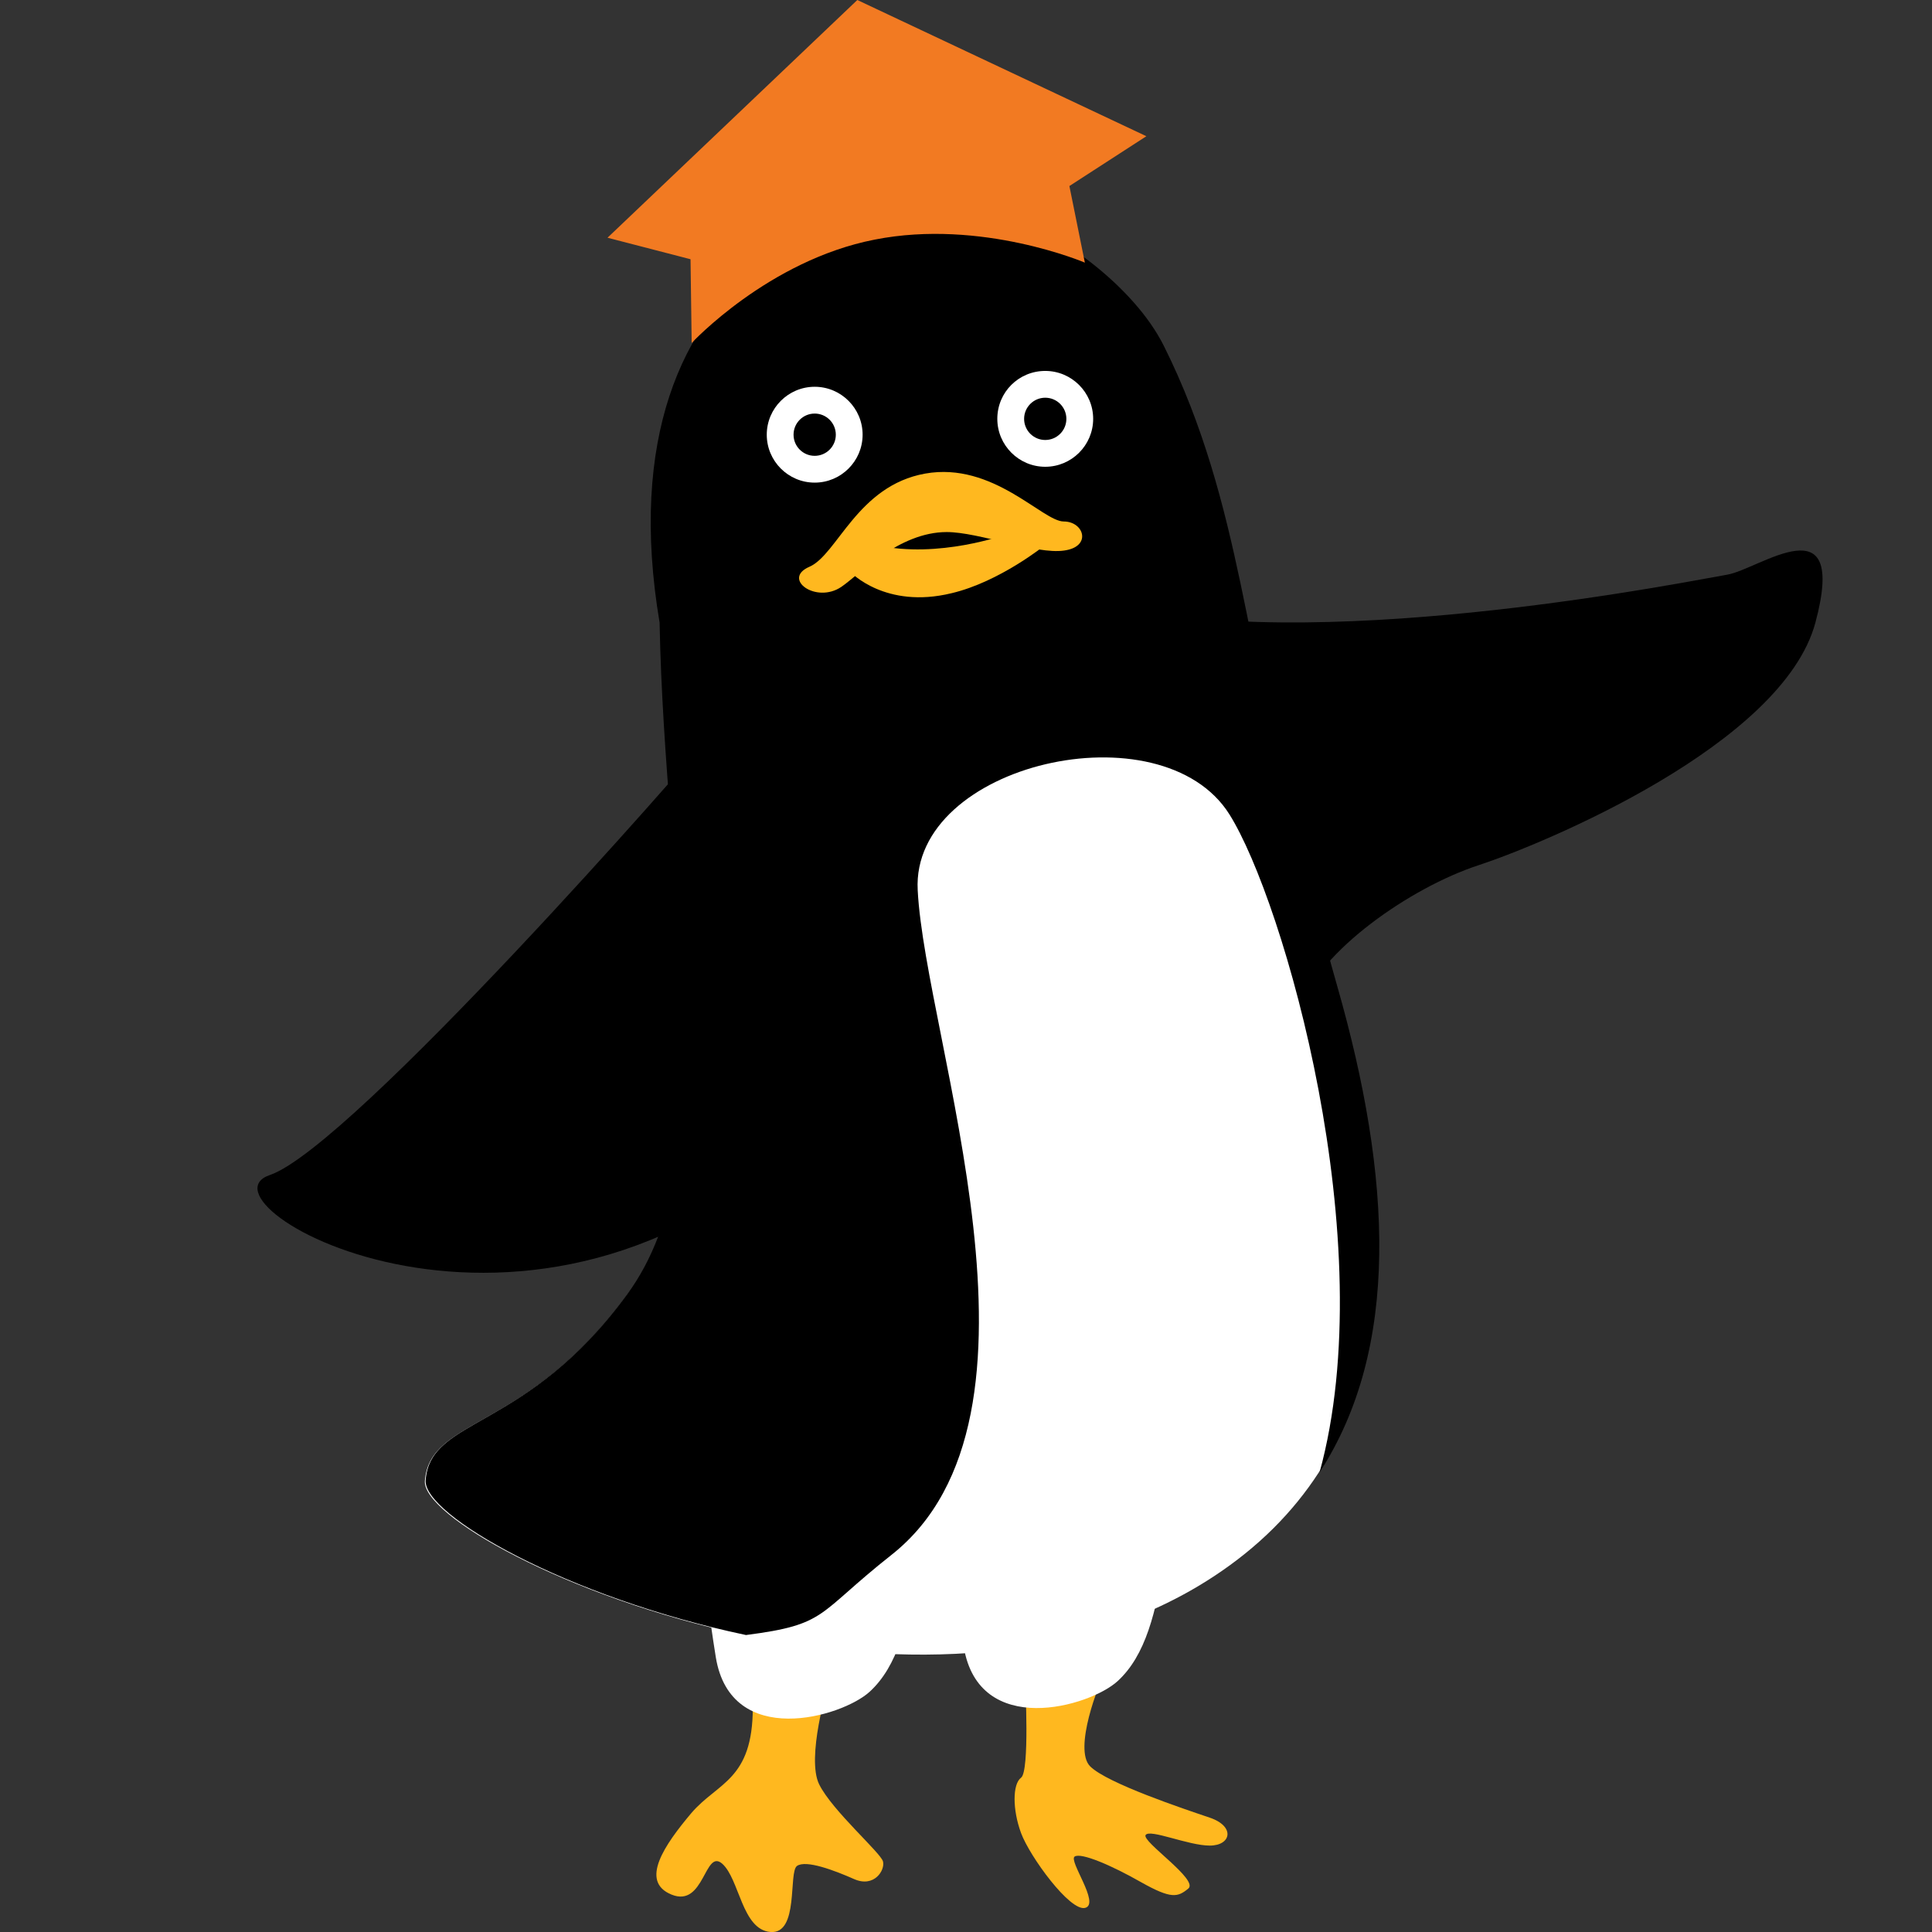 <?xml version="1.0" encoding="utf-8"?>
<!-- Generator: Adobe Illustrator 27.5.0, SVG Export Plug-In . SVG Version: 6.00 Build 0)  -->
<svg version="1.1" id="_x38_" xmlns="http://www.w3.org/2000/svg" xmlns:xlink="http://www.w3.org/1999/xlink" x="0px" y="0px"
	 viewBox="0 0 512 512" style="enable-background:new 0 0 512 512;" xml:space="preserve">
<rect x="0" y="0" width="512" height="512" fill="#333333" stroke="none"/>
<style type="text/css">
	.st0{fill:#FFB81F;}
	.st1{fill:#FFFFFF;}
	.st2{fill:#F27A22;}
</style>
<g>
	<path class="st0" d="M292.9,443.2c-1.7,2.8-8.5,20.4-4,24.9s24.9,11.3,31.7,13.6c6.8,2.3,5.7,7.4,0,7.4c-5.7,0-15.9-4.5-17-2.8
		s14.2,11.9,11.3,14.2c-2.8,2.3-4.5,2.8-12.5-1.7c-7.9-4.5-15.9-7.9-17.6-6.8s6.8,12.5,2.8,13.6s-14.7-13.6-17-19.8
		c-2.3-6.2-2.3-13,0-14.7s1.1-24.9,1.1-24.9L292.9,443.2z"/>
	<path class="st0" d="M219.4,446.7c0,0-5.8,19.2-2.3,26.2s16.3,18.1,16.9,20.4s-2.3,7-7.6,4.7c-5.2-2.3-12.8-5.2-15.2-3.5
		c-2.3,1.7,0.6,18.1-7,17.5c-7.6-0.6-8.2-14-12.8-18.1c-4.7-4.1-4.7,11.7-13.4,8.2c-8.7-3.5-1.7-13.4,5.2-21.6
		c7-8.2,16.3-8.7,16.3-28v-9.3L219.4,446.7z"/>
	<path class="st1" d="M308.7,412.6c-2.3,14.7-5.1,26.1-12.5,32.9s-36.8,15.3-40.8-9.1s-1.1-15.9-1.1-15.9L308.7,412.6z"/>
	<path class="st1" d="M188.6,423.3l54.4-7.9c-2.3,14.7-5.1,26.1-12.5,32.9s-36.8,15.3-40.8-9.1C185.8,414.8,188.6,423.3,188.6,423.3
		z"/>
	<path d="M344.6,266.9c5.1-14.9,29.2-31.7,47.2-37.6c17.1-5.6,80.6-31.9,89.3-64.3s-14.9-14.1-23.4-12.7
		c-8.5,1.4-103.5,20.7-158.8,8.8L344.6,266.9z"/>
	<path class="st1" d="M112.6,392.4c-0.8,9.1,37.4,30.9,84.9,41c40.7,8.6,88,8.1,124.1-15.6c11.9-7.8,21.1-17.1,27.9-27.6
		c21.4-33,19.2-78.2,4.7-128.8c-4.8-16.6-13.3-43.8-22.8-71.3c-5.5-15.8-11.3-31.8-16.8-45.9c-11.3-28.7-24.8-88.6-43.1-83.6
		c-41.6-18.3-87.2,74.6-64.6,159.3c1.4,73.4-13.7,86.4-40.6,123.2C139.5,379.6,114,375.4,112.6,392.4z"/>
	<path d="M166.3,342.9c26.8-36.7,9.9-104.5,8.5-177.9c-16.4-97.5,56.8-122.9,98.4-104.5c6.9,1.4,27.2,15.1,35.2,31.1
		c21.2,42.4,21.6,85.1,34.3,121.1c-1.6-1.3,8,36,11.7,48.7c14.5,50.7,16.7,95.8-4.7,128.8c16.7-60.8-9.5-151.5-23.9-174.4
		c-18-28.6-84.4-13.5-82.6,20.1c2,39.6,39.6,139.5-7,176.2c-20,15.8-16.8,18.4-38.5,21.2c-47.5-10-85.6-31.9-84.9-41
		C114,375.4,139.5,379.6,166.3,342.9z"/>
	<g>
		<path class="st1" d="M203.2,115.2c0,7,5.7,12.7,12.7,12.7s12.7-5.7,12.7-12.7s-5.7-12.7-12.7-12.7S203.2,108.2,203.2,115.2z"/>
		<circle cx="215.9" cy="115.2" r="5.6"/>
	</g>
	<g>
		<path class="st1" d="M264.3,111c0,7,5.7,12.7,12.7,12.7c7,0,12.7-5.7,12.7-12.7S284,98.3,277,98.3C270,98.3,264.3,103.9,264.3,111
			z"/>
		<circle cx="277" cy="111" r="5.6"/>
	</g>
	<path d="M186.4,196.9c-1.5,2.4-93.1,107.1-114.9,114.5s69.9,60.4,142.9-10.8c21.7-21.2,13.2-43.8,23.1-56.5L186.4,196.9z"/>
	<path class="st2" d="M287.5,69.6l-4.1-20.3l20.4-13.2L227.2,0L161,63l22,5.7l0.3,22.2c0,0,20.3-21.9,48.5-27.4
		C260.1,57.9,287.5,69.6,287.5,69.6z"/>
	<path class="st0" d="M281.9,138.2c-5.6,0-18.7-15.9-36.7-12.7c-18,3.2-23.3,21.5-30.7,24.7c-7.4,3.2,1.8,9.9,8.5,5.3
		c4.7-3.2,15.2-14.5,27.9-14.5c8.5,0,23.7,6,31.1,4.9C289.4,144.9,287.3,138.2,281.9,138.2z"/>
	<path class="st0" d="M266.4,141.7c0,0-17.7,6.4-33.9,2.8l-7.1,7.1c0,0,9.2,9.9,26.8,5.6c12.7-3,24.7-12.7,24.7-12.7L266.4,141.7z"
		/>
</g>
</svg>
